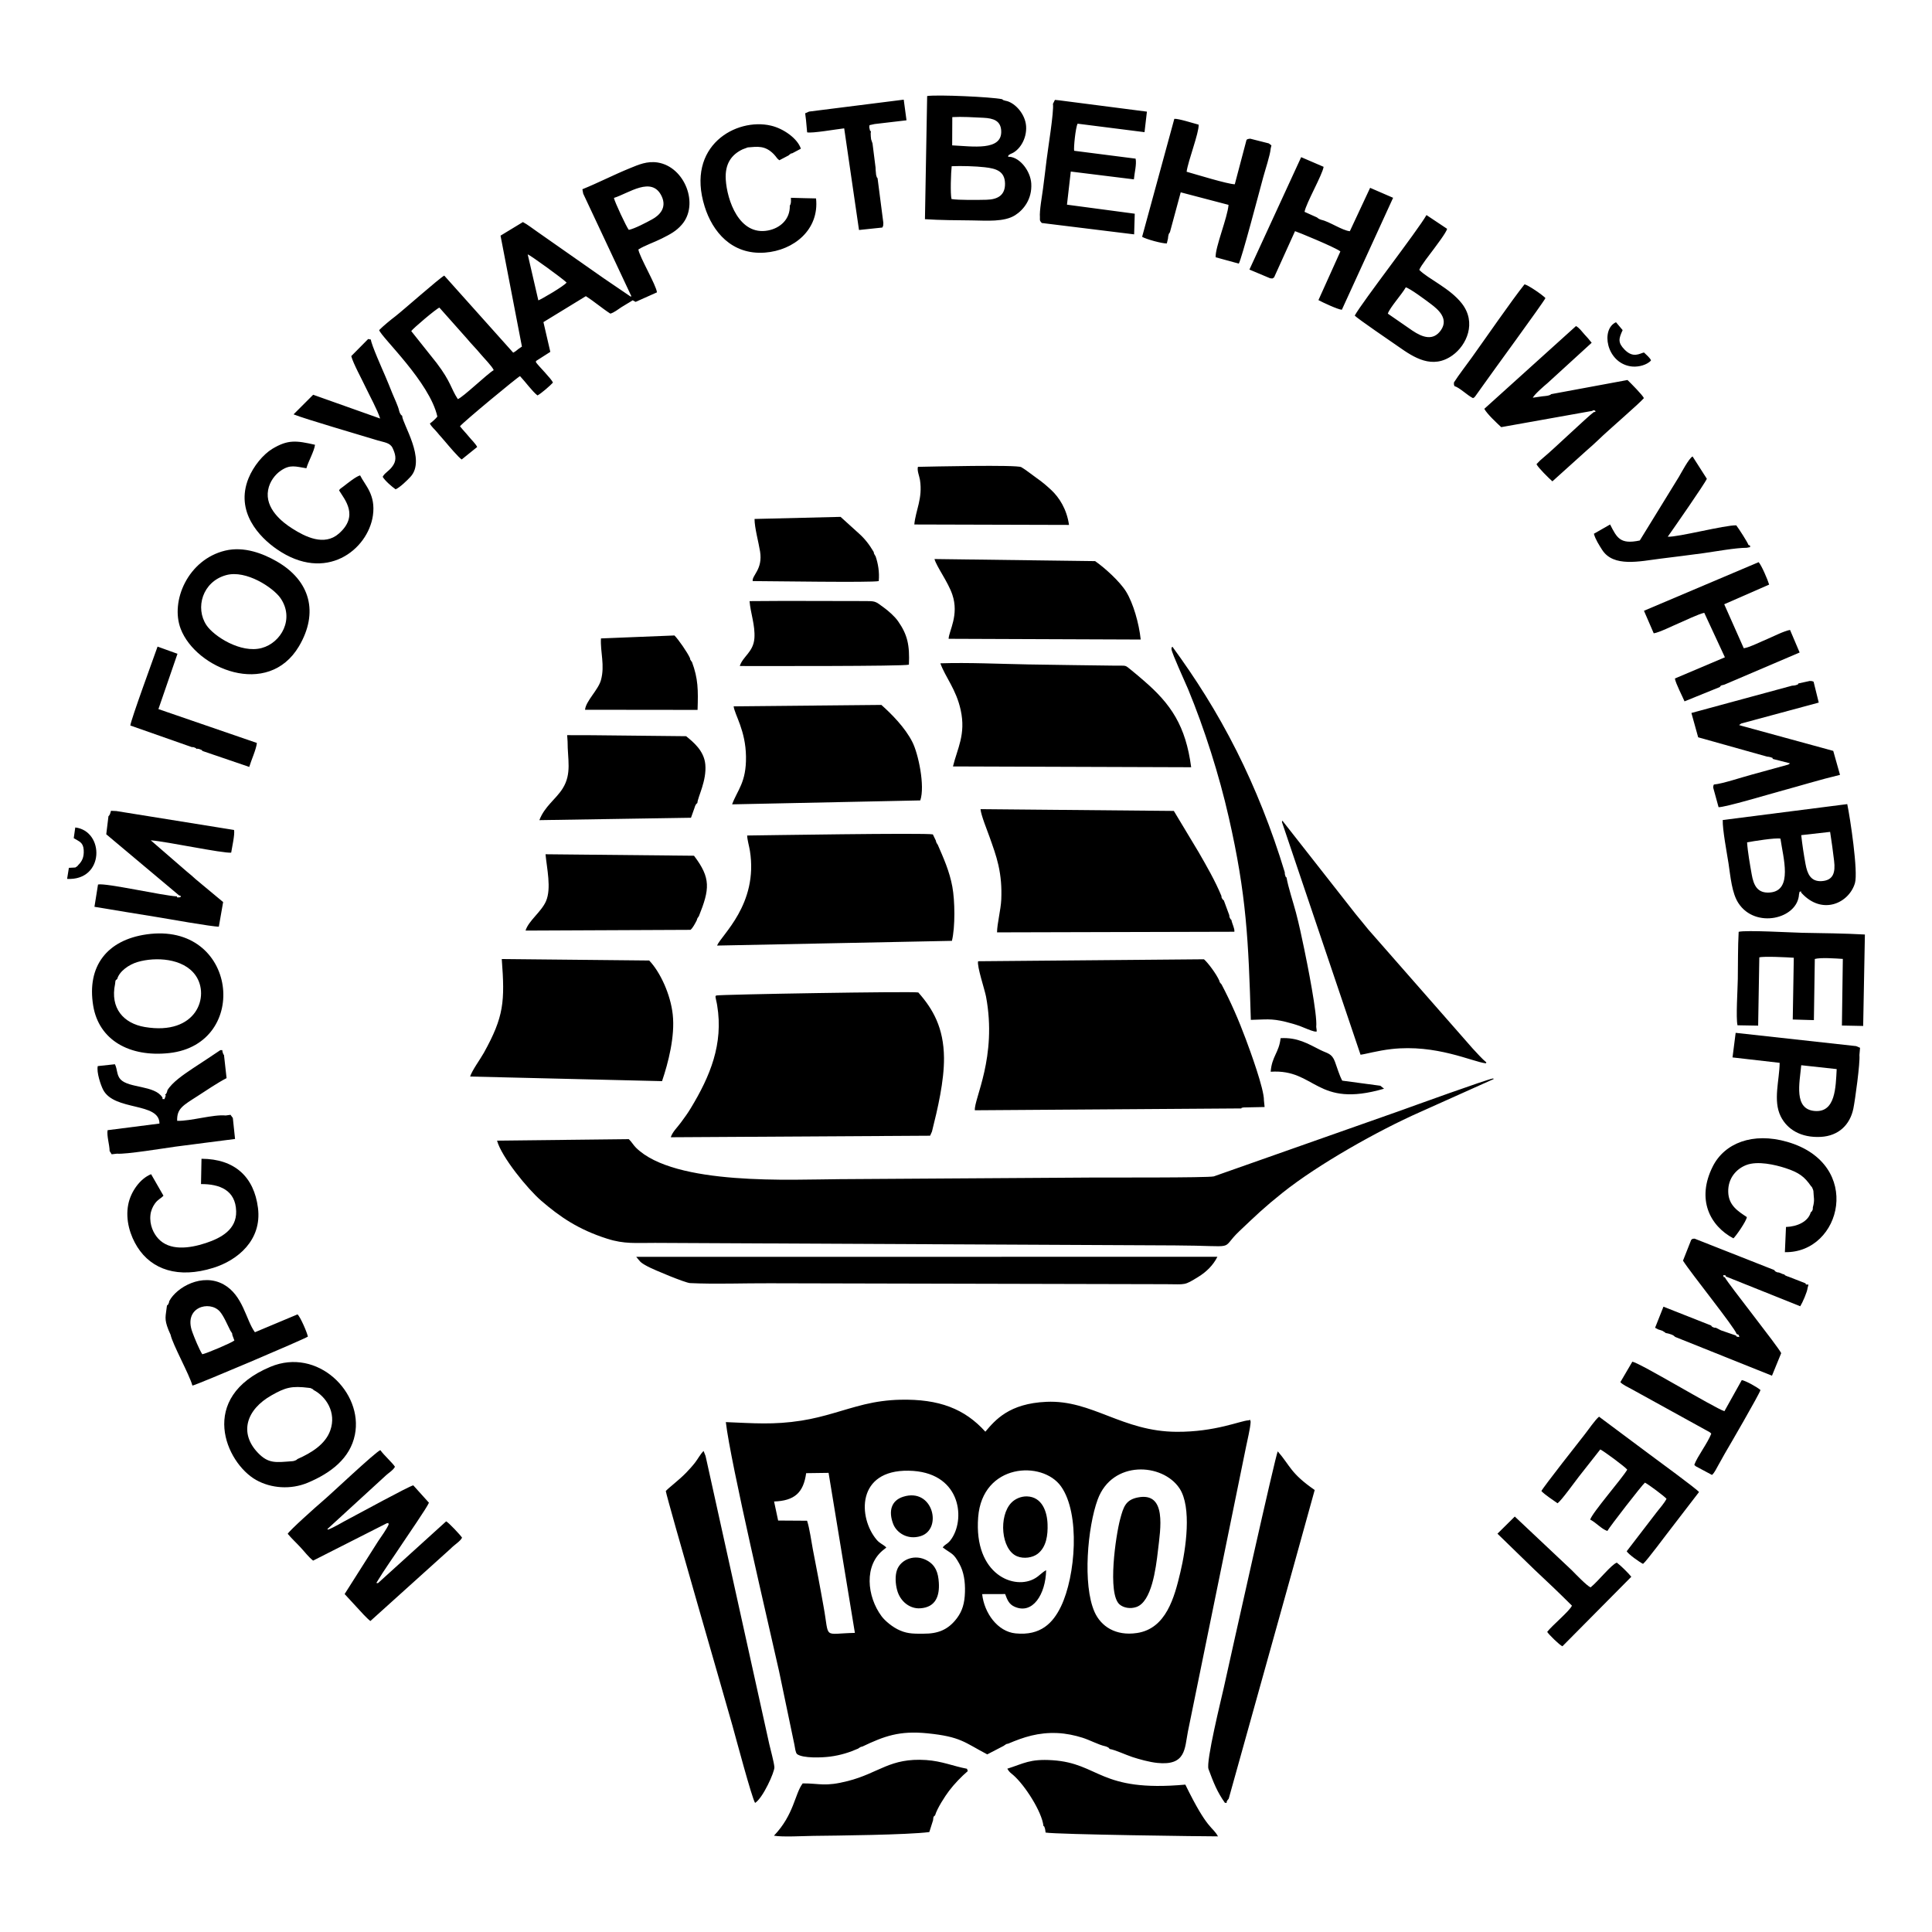 <?xml version="1.0" encoding="UTF-8"?> <svg xmlns="http://www.w3.org/2000/svg" xmlns:xlink="http://www.w3.org/1999/xlink" xmlns:xodm="http://www.corel.com/coreldraw/odm/2003" xml:space="preserve" width="1200px" height="1200px" version="1.1" style="shape-rendering:geometricPrecision; text-rendering:geometricPrecision; image-rendering:optimizeQuality; fill-rule:evenodd; clip-rule:evenodd" viewBox="0 0 1200 1200"> <defs> <style type="text/css"> .fil1 {fill:none} .fil0 {fill:black} </style> </defs> <g id="Слой_x0020_1">  <g id="_1767473472208"> <g id="_1974970499008"> <path class="fil0" d="M1025.487 223.778c-0.954,-1.87 -2.824,-3.283 -4.389,-4.847 -2.71,0.61 -6.642,3.74 -12.062,-1.794 -4.236,-4.389 -3.664,-6.679 -1.183,-12.1l-4.123 -4.886c-9.542,4.274 -6.107,24.848 8.933,27.367 3.74,0.649 8.588,-0.304 11.526,-2.481 0.992,-0.687 0.917,-0.84 1.298,-1.259zm-906.399 240.246c1.451,0.153 0.84,-0.115 1.871,0.344 0.878,0.344 0.878,0.534 1.299,0.878l0.229 -0.229c0.954,0.229 0.534,-0.077 1.641,0.381 3.091,1.26 0.266,-0.037 1.717,1.07l28.971 9.885c1.222,-4.198 4.353,-10.917 4.733,-14.886l-61.149 -21.033 11.833 -34.354 -12.369 -4.465c-2.404,6.871 -16.603,45.539 -16.908,49.011l38.131 13.398 0.001 0zm21.377 -106.802c12.482,-3.435 29.238,7.863 33.666,14.161 9.009,12.864 0.534,27.865 -11.566,31.109 -13.016,3.512 -29.697,-7.29 -34.316,-14.161 -7.176,-10.725 -2.519,-27.063 12.216,-31.109zm-0.573 -15.23c-23.093,5.536 -34.24,31.301 -27.674,48.554 9.466,24.81 54.201,43.323 73.478,10.878 12.29,-20.802 7.214,-40.766 -14.046,-52.865 -8.093,-4.619 -19.925,-9.389 -31.758,-6.565l0 -0.002zm83.785 -46.721c-2.557,0.649 -7.634,4.772 -10.153,6.717l-2.062 1.528c-0.763,0.724 -0.304,0.266 -0.838,1.106 3.472,5.688 12.519,15.764 -0.192,26.834 -9.121,7.978 -20.993,1.832 -28.818,-3.13 -6.26,-3.931 -17.176,-12.482 -15.077,-23.971 0.954,-5.382 4.465,-9.696 7.825,-11.985 5.916,-4.085 9.2,-2.558 15.955,-1.528 1.185,-4.236 4.887,-10.612 5.345,-14.58 -11.681,-2.673 -16.834,-3.283 -26.453,2.482 -5.84,3.55 -11.794,10.84 -14.847,18.321 -8.436,20.84 6.832,36.643 17.519,44.011 30.576,21.223 56.647,0.344 59.738,-20.842 1.87,-13.054 -4.925,-18.817 -7.94,-24.963l-0.002 0zm26.108 -37.025c-0.992,-0.953 -0.266,0.305 -1.373,-1.64 -0.344,-0.649 -0.305,-0.954 -0.497,-1.451 -0.611,-2.902 -2.939,-7.672 -4.16,-10.688 -1.604,-4.008 -2.939,-7.329 -4.581,-11.146 -1.679,-3.931 -8.587,-19.352 -8.817,-22.405l-1.68 -0.345 -10.497 10.612c1.146,4.504 6.833,14.848 8.933,19.39 2.557,5.381 7.328,14.046 9.008,19.391l-41.605 -14.773 -12.177 12.176c7.367,2.977 40.957,12.71 52.256,16.184 3.97,1.222 7.557,1.336 9.199,4.619 1.679,3.511 2.749,7.062 0.572,10.573 -2.367,3.855 -5.077,4.465 -6.68,7.405 1.374,2.406 5.726,6.183 8.054,7.787 2.824,-1.298 7.138,-5.535 9.161,-7.71 10.038,-10.689 -5.115,-33.209 -5.115,-37.981l-0.001 0.002zm5.649 -52.599c1.031,-1.603 15.459,-13.856 17.482,-14.581l17.063 19.199c2.787,3.398 5.687,6.184 8.512,9.619 1.947,2.368 7.138,7.559 8.168,10.002 -4.313,2.594 -18.933,16.756 -22.291,18.016 -4.466,-6.795 -4.084,-10.459 -13.169,-22.444l-15.765 -19.811zm136.689 -21.719l-0.343 0.344 -16.719 -11.374c-5.725,-3.97 -11.031,-7.712 -16.68,-11.682l-24.849 -17.406c-2.71,-1.833 -5.763,-4.312 -8.741,-5.878l-13.895 8.436 13.284 68.898 -2.175 1.489c-1.221,0.953 -1.68,1.487 -3.245,2.289l-42.826 -47.866c-3.17,1.719 -25.651,21.642 -30.347,25.269 -2.862,2.176 -7.519,5.956 -10.077,8.589 1.413,4.504 31.414,32.329 36.148,53.706 -0.917,1.259 -3.321,3.397 -4.657,4.313 1.03,2.1 2.938,3.511 4.542,5.496 1.603,2.023 3.435,3.855 5.038,5.84 1.947,2.328 8.398,9.924 10.192,10.994l9.619 -7.749c-1.07,-2.175 -3.626,-4.504 -5.155,-6.413 -1.87,-2.328 -3.777,-4.198 -5.534,-6.451 2.175,-2.748 35.88,-30.65 37.293,-31.147 3.359,3.55 7.558,9.429 10.84,11.986 2.175,-1.069 8.13,-6.261 9.619,-7.978 -0.992,-2.404 -8.245,-9.504 -10.536,-12.559l0 -0.838 8.895 -5.688 -4.276 -18.475 26.339 -16.108c5.153,3.243 10.115,7.557 15.229,10.84 2.328,-0.65 4.657,-2.557 6.872,-4.008 2.214,-1.451 4.847,-2.825 6.985,-4.276 0.611,0.344 0.992,0.573 1.832,0.993l13.244 -5.916c-0.266,-4.198 -10.916,-22.177 -11.526,-26.644 3.778,-2.404 10.115,-4.579 14.428,-6.756 5.649,-2.824 9.085,-4.695 12.52,-8.627 10.955,-12.52 1.947,-35.917 -14.924,-38.629 -6.604,-1.031 -11.909,1.336 -17.215,3.511 -10.231,4.161 -19.505,9.009 -29.583,13.093l0.497 2.709 29.887 63.668 0 0.005zm-40.193 -8.436c-1.603,2.253 -16.337,10.765 -17.559,11.07l-6.604 -28.589c2.1,0.839 21.567,14.962 24.162,17.519l0.001 0zm29.391 -52.56c9.199,-2.862 23.627,-13.857 29.658,-1.031 3.397,7.214 -1.451,11.908 -5.955,14.352 -3.55,1.948 -10.84,5.803 -14.466,6.527 -1.374,-1.602 -8.855,-17.519 -9.237,-19.848zm118.367 0.152l-8.435 -0.229c0,2.214 0.267,3.32 -0.688,4.886 0.23,8.512 -6.03,14.008 -13.55,15.422 -17.941,3.396 -25.461,-18.933 -26.224,-31.644 -0.611,-9.848 3.627,-15.535 10.497,-18.78l3.169 -1.183c6.107,-0.497 10.726,-1.299 16.108,4.16 1.794,1.832 1.909,2.749 3.511,3.817l5.764 -3.015c0.534,-0.497 0.382,-0.42 1.26,-0.992 1.068,-0.687 -1.26,0.344 1.03,-0.344l5.306 -2.825c-2.061,-6.336 -10.802,-12.519 -18.551,-14.313 -21.527,-5.115 -53.094,12.405 -41.186,50.309 4.847,15.459 16.681,30.039 37.369,28.55 18.017,-1.336 33.895,-14.276 31.795,-33.665l-7.176 -0.153 0.001 -0.001zm2.862 -53.782l-2.442 1.068 0.534 4.313 0.687 7.52c3.092,0.725 18.627,-2.022 23.018,-2.481l9.198 63.134 14.505 -1.528c0.726,-1.64 0.42,-0.496 0.612,-2.9l-3.588 -27.75c-0.23,-0.382 -0.268,0.19 -0.764,-1.526 -0.268,-1.031 -0.077,-0.344 -0.23,-1.527 -0.152,-1.298 -0.229,-2.367 -0.266,-3.664l-1.871 -14.848 -0.879 -2.595c-0.19,-1.183 -0.228,-2.481 -0.266,-3.702l0.151 -1.26c-0.571,-0.878 -0.228,0.954 -0.8,-1.413 -0.42,-1.793 -0.153,-1.106 -0.078,-2.404l3.13 -0.687 19.85 -2.328 -1.719 -12.825 -58.783 7.405 0.001 -0.002zm88.443 54.317c-0.802,-3.474 -0.344,-16.414 0.114,-20.384 5.993,-0.267 14.963,0 20.573,0.649 7.177,0.802 12.368,2.482 12.559,10.039 0.152,7.367 -4.542,10.001 -11.604,10.153 -4.886,0.114 -17.367,0.306 -21.642,-0.457zm0.419 -33.324l0.077 -17.558c5.802,-0.345 13.436,0.114 19.352,0.419 6.184,0.306 10.764,1.794 11.032,8.168 0.572,12.559 -17.787,9.582 -30.459,8.97l-0.002 0.001zm35.88 7.1c-1.412,0 -1.183,0.344 -0.916,-0.954l1.336 -0.84c5.306,-1.87 10.191,-9.161 9.619,-17.291 -0.535,-7.329 -6.489,-14.009 -11.909,-15.536 -0.802,-0.19 -0.764,-0.077 -1.68,-0.42 -0.152,-0.038 -0.878,-0.229 -0.992,-0.458 -0.077,-0.266 -0.305,-0.229 -0.496,-0.304 -6.375,-1.375 -39.888,-2.902 -46.378,-1.947l-1.373 76.493c9.427,0.649 19.733,0.649 29.047,0.764 9.2,0.115 20.192,1.107 26.987,-3.243 5.113,-3.245 10.612,-9.887 10,-19.735 -0.496,-7.596 -6.757,-15.804 -13.245,-16.528l0 -0.001zm26.719 -32.902c0.687,4.847 -3.168,28.17 -3.97,34.964 -0.724,5.954 -1.412,11.756 -2.214,17.787 -0.573,4.275 -2.29,13.971 -1.908,17.673 0,2.138 -0.267,1.985 1.145,3.589l57.371 7.061 0.382 -12.825 -42.102 -5.611 2.366 -20.574 39.201 4.848c0.344,-4.009 1.793,-9.352 1.069,-12.864l-38.171 -4.885c-0.381,-1.833 0.84,-14.276 2.138,-16.834l41.569 5.268 1.487 -12.749 -54.47 -7.024 -2.672 -0.266 -1.221 2.442zm71.456 83.632c0.115,-1.032 0.077,-1.413 0.382,-2.443 0.267,-0.84 0.611,-1.069 0.801,-1.374l6.718 -24.849 29.696 7.787c-0.572,7.862 -8.474,26.719 -7.976,32.559l14.352 3.932c1.755,-2.826 12.672,-44.431 15.115,-53.44 1.221,-4.543 4.389,-14.009 4.694,-18.017l0.458 -1.985 -1.603 -1.221 -11.604 -2.939c-1.603,0.267 -1.298,0.077 -2.252,0.725l-7.291 27.598c-4.465,-0.078 -24.2,-6.184 -29.925,-7.787 0.916,-6.795 7.748,-24.161 7.481,-29.238 -3.244,-0.84 -12.596,-3.856 -15.115,-3.627l-20.002 73.288c2.405,1.451 12.291,4.199 15.345,4.123l0.725 -3.091 0.001 -0.001zm63.363 24.695c2.099,0.191 1.031,0.344 2.519,-0.496l13.017 -28.743c0.954,0.19 25.459,10.23 28.17,12.596l-13.627 30.231c2.367,1.299 12.023,5.841 14.542,5.993l31.835 -69.547 -14.276 -6.183 -12.596 26.948c-4.732,-0.457 -12.749,-6.031 -17.673,-7.061 -0.573,-0.23 -0.764,-0.23 -1.451,-0.573 -0.686,-0.382 -0.916,-0.649 -1.259,-0.916l-7.748 -3.474c0.839,-5.153 11.184,-23.17 11.833,-27.979l-13.932 -5.993 -32.139 69.815 12.787 5.381 -0.002 0.001zm73.173 21.986c1.26,-3.817 8.97,-12.289 11.146,-16.337 2.711,0.687 12.978,8.361 15.689,10.421 4.123,3.13 11.184,8.855 6.183,16.146 -4.733,6.832 -11.336,4.657 -17.827,0.266l-15.191 -10.497 0 0.001zm-20.536 1.185c1.451,1.832 23.475,16.717 27.407,19.504 9.162,6.413 20.766,14.199 33.323,5.191 8.742,-6.259 15.115,-20.268 5.764,-32.216 -7.444,-9.543 -21.108,-15.344 -26.414,-20.841 0.878,-2.519 6.832,-10.039 8.702,-12.558 1.87,-2.595 7.978,-10.458 8.589,-12.94l-12.825 -8.55c-5.574,9.772 -39.737,53.744 -44.546,62.41zm61.607 41.567c-0.037,1.413 -0.115,1.106 0.306,2.252 3.396,1.032 7.94,5.726 11.526,7.481 1.299,-0.8 0.573,-0.114 1.604,-1.412l4.275 -5.993c5.001,-7.176 37.445,-51.416 39.124,-54.737 -1.526,-1.755 -10.84,-8.245 -13.016,-8.512 -7.902,9.885 -24.506,33.971 -32.865,45.614 -3.702,5.191 -7.519,9.963 -10.955,15.306l0.001 0.001zm85.809 17.673c1.068,-0.572 1.106,-0.687 2.175,0.152 -0.724,1.336 -0.077,-0.076 -1.298,0.725 -3.664,2.634 -24.963,23.055 -30.881,27.902 -1.87,1.566 -2.786,2.368 -4.542,4.313 1.221,2.368 7.558,8.588 9.886,10.65l21.261 -19.162c2.405,-2.1 5.191,-4.542 7.291,-6.604 6.298,-6.145 24.696,-21.872 28.284,-25.917 -0.725,-1.833 -8.168,-9.314 -10.191,-11.261l-47.408 8.78c-0.498,0.267 0.229,0.19 -1.413,0.764 -0.191,0.038 -0.725,0.19 -0.955,0.229 -0.992,0.19 -2.06,0.23 -3.015,0.345l-6.031 0.878c1.069,-2.138 7.1,-7.368 9.084,-9.009l27.483 -25.116 -2.215 -2.71c-0.915,-0.954 -1.373,-1.565 -2.289,-2.519 -1.718,-1.908 -3.054,-3.932 -5.23,-5.153l-56.949 51.415c1.755,3.245 7.557,8.627 10.497,11.375l56.454 -10.077 0.002 0z"></path> <path class="fil0" d="M706.764 930.086c-7.596,1.489 -8.97,5.84 -10.993,13.398 -2.71,10 -8.13,46.568 -0.345,53.094 2.443,2.062 6.566,2.863 10.383,1.566 9.467,-3.244 12.101,-23.552 13.437,-35.231 1.488,-13.092 5.687,-36.377 -12.482,-32.827zm-127.223 200.511c0.268,-1.948 -0.038,-2.061 1.259,-3.054 1.298,-4.428 6.222,-11.985 8.665,-15.192 3.169,-4.237 7.863,-9.084 11.642,-12.291l-0.496 -1.451c-8.704,-1.64 -15.422,-4.732 -25.384,-5.42 -22.559,-1.488 -29.048,8.053 -48.667,13.054 -14.391,3.664 -17.139,1.413 -27.979,1.451 -4.962,6.45 -5.306,19.353 -17.864,32.484 5.191,0.953 18.474,0.19 24.506,0.114 13.74,-0.152 58.744,-0.611 71.989,-2.367l2.328 -7.328 0.001 0zm68.555 3.511c0.496,0.687 0.19,-0.763 0.991,1.794 0.152,0.496 0.267,1.87 0.345,2.328 6.756,1.221 100.158,2.404 107.068,2.366 -3.589,-6.527 -6.222,-3.359 -20.269,-32.139 -53.477,4.847 -53.133,-13.245 -82.563,-15.155 -14.085,-0.916 -17.825,2.062 -28.016,5.268 1.259,2.176 2.099,2.596 3.664,3.932 7.137,6.145 17.863,22.825 18.78,31.605l0 0.001zm58.094 -119.817c-13.284,1.985 -22.367,-4.16 -26.337,-13.055 -7.559,-16.946 -4.313,-52.942 1.946,-69.889 9.047,-24.544 40.308,-22.712 50.805,-6.91 7.749,11.68 4.008,37.637 0.534,52.141 -3.664,15.459 -8.779,35.004 -26.948,37.713zm-96.152 -24.161l14.276 -0.039c1.375,3.779 2.443,6.298 5.764,7.826 11.374,5.191 19.391,-7.786 19.697,-22.636 -2.558,1.336 -3.97,3.245 -6.642,4.887 -12.711,7.863 -38.362,-1.87 -35.576,-37.789 2.595,-33.475 39.85,-35.46 51.454,-19.162 12.062,16.948 9.085,55.691 -0.038,74.624 -4.885,10.078 -12.482,18.283 -28.246,16.681 -11.032,-1.107 -19.391,-12.521 -20.689,-24.391l0 -0.001zm-36.376 24.58c-5.191,0 -9.427,0.23 -14.504,-1.946 -4.772,-1.985 -9.582,-6.145 -11.604,-8.895 -9.046,-12.175 -11.259,-31.948 1.641,-41.605l0.687 -0.534c0.115,-0.077 0.267,-0.23 0.343,-0.305 0.039,-0.038 0.192,-0.191 0.268,-0.306 -2.481,-2.252 -4.008,-2.366 -6.07,-4.847 -11.45,-13.664 -12.52,-43.324 19.925,-42.79 31.835,0.497 35.461,28.782 26.91,41.911 -2.557,3.932 -3.702,3.169 -5.725,5.726 5.84,4.39 6.527,3.284 10.306,10.116 2.824,5.076 3.702,11.107 3.511,17.634 -0.19,6.947 -1.641,11.718 -4.962,16.184 -5.611,7.481 -12.1,9.696 -20.727,9.656l0.001 0.001zm-92.868 -82.105c12.635,-0.457 18.245,-5.381 19.924,-17.596l13.932 -0.191 16.338 99.397c-20.269,0.419 -15.651,4.389 -19.468,-16.451 -1.146,-6.032 -2.099,-12.062 -3.282,-17.942 -1.107,-5.573 -2.253,-11.833 -3.398,-17.673 -0.992,-5.191 -1.947,-12.672 -3.55,-17.597l-17.978 -0.115 -2.52 -11.833 0.002 0.001zm52.37 153.409c0.153,-0.115 0.344,-0.497 0.419,-0.344 0.115,0.153 0.344,-0.267 0.458,-0.305 1.26,-0.573 0.076,-0.153 1.641,-0.573 13.665,-6.489 22.903,-9.923 40.307,-8.207 20.842,2.1 23.018,5.649 37.217,13.093l10.498 -5.459c0.151,-0.115 0.304,-0.496 0.419,-0.344 0.077,0.114 0.305,-0.267 0.42,-0.305 1.221,-0.573 0.114,-0.23 1.718,-0.573 9.581,-4.084 18.665,-7.061 30.421,-6.564 5.535,0.23 10.955,1.413 15.688,2.9 4.658,1.489 9.924,4.353 13.857,5.23 0.534,0.19 0.764,0.115 1.488,0.497 1.794,0.992 0.763,0.496 1.489,1.258 3.396,0.535 10,3.626 14.123,5.002 4.466,1.45 10.497,3.13 15.497,3.664 17.825,1.832 16.947,-8.895 19.01,-19.467l36.032 -176.502c0.839,-4.389 2.749,-11.756 2.939,-15.993 -0.649,-1.374 0.725,-1.222 -1.336,-0.839 -5.191,0.305 -20.574,7.251 -44.582,7.138 -33.933,-0.153 -52.562,-19.925 -80.961,-18.627 -23.13,1.03 -31.681,11.221 -37.903,18.55 -12.862,-14.237 -28.743,-20.383 -52.828,-19.849 -7.557,0.153 -15.191,1.221 -22.176,2.901 -13.627,3.321 -24.544,7.749 -39.239,10.078 -17.253,2.709 -29.85,1.603 -46.95,0.917 2.939,25.421 26.682,126.115 33.056,154.704l9.504 45.5c0.458,2.251 0.649,5.038 1.718,6.03 3.55,2.634 15.422,2.214 20.535,1.526 6.642,-0.878 12.062,-2.634 17.521,-5.038l0 0.001zm217.458 12.787c3.168,8.588 5.459,14.276 10.153,20.918 2.825,0.153 -0.573,0.724 2.404,-2.519 17.827,-64.166 35.918,-128.33 53.401,-191.732 -15.115,-10.459 -15.04,-14.886 -22.94,-24.009 -1.26,1.718 -28.552,124.361 -33.514,146.766 -1.604,7.177 -11.185,45.919 -9.504,50.576zm-337.084 -172.685c0.839,5.344 37.826,132.795 41.376,145.621 1.985,7.099 12.101,45.117 14.086,48.095 4.923,-3.13 12.175,-19.314 11.985,-22.216 -0.23,-3.129 -2.405,-10.84 -3.168,-14.276l-38.782 -175.431c-0.305,-1.26 -0.534,-2.483 -0.802,-3.589l-1.221 -3.092c-1.947,1.871 -3.511,4.887 -5.153,7.025 -1.985,2.557 -3.512,4.198 -5.649,6.449 -4.619,4.772 -11.07,9.505 -12.672,11.414zm169.592 56.952c-0.383,-6.375 -2.062,-10.803 -7.1,-13.703 -7.711,-4.428 -16.451,-0.84 -18.856,5.687 -1.336,3.664 -0.993,8.78 0.038,12.557 1.947,7.291 8.092,11.757 14.352,11.338 9.772,-0.612 12.062,-7.902 11.567,-15.879l-0.001 0zm-22.179 -53.401c-7.519,2.404 -9.161,9.084 -6.183,16.871 2.099,5.496 8.97,10.116 17.101,7.559 13.74,-4.313 7.634,-30.347 -10.918,-24.429l0 -0.001zm76.877 -0.23c-3.704,-0.076 -7.291,1.526 -9.582,3.855 -8.092,8.208 -6.526,29.278 3.512,33.361 4.237,1.719 9.581,0.84 12.672,-1.488 5.611,-4.237 6.451,-11.948 6.223,-18.436 -0.229,-7.634 -3.284,-17.024 -12.825,-17.292z"></path> <path class="fil0" d="M859.675 676.214l-2.328 -1.833 -23.665 -3.168c-1.871,-3.551 -2.977,-7.559 -4.504,-11.719 -1.947,-5.306 -4.657,-5.114 -9.01,-7.291 -7.672,-3.855 -14.198,-7.978 -24.772,-7.366 -0.916,8.894 -5.459,11.336 -6.146,20.84 28.133,-1.87 27.903,22.942 70.425,10.536l0 0.001zm-429.877 -265.057c-0.42,-0.457 -0.42,-0.42 -0.916,-1.298 -0.572,-1.069 0.343,1.412 -0.344,-1.145 -1.68,-3.664 -7.176,-11.567 -9.619,-14.01l-45.652 1.834c-0.457,8.549 2.52,16.68 0,25.879 -1.717,6.184 -9.389,12.977 -9.886,18.436l69.891 0.077c0.419,-12.406 0.381,-19.353 -3.474,-29.773zm114.016 -65.729c-0.306,-0.458 -0.382,-0.419 -0.84,-1.412 -0.077,-0.115 -0.153,-0.268 -0.19,-0.573 -0.038,-0.305 -0.077,-0.419 -0.115,-0.611 -2.862,-4.847 -5.688,-8.36 -9.238,-11.527l-11.336 -10.268 -53.438 1.298c0,5.459 2.519,14.466 3.435,20.192 1.793,11.147 -5.154,14.887 -4.58,18.398 10.229,0 74.165,1.032 78.287,0 0.535,-5.573 -0.42,-10.993 -1.985,-15.497l0 0zm24.085 -19.658l96.075 0.267c-1.336,-9.696 -6.07,-17.101 -11.146,-21.795 -3.13,-2.862 -5.306,-4.772 -8.97,-7.329 -2.824,-1.985 -6.832,-5.228 -9.542,-6.757 -2.864,-1.602 -56.455,-0.343 -64.166,-0.19 -0.649,2.29 0.84,5.574 1.26,8.131 1.794,11.527 -2.71,18.856 -3.511,27.674l0 -0.001zm-108.405 87.907c11.413,0 101.648,0.229 105.046,-0.84 0.534,-12.215 -0.917,-18.627 -6.681,-26.91 -1.985,-2.902 -5.877,-6.376 -8.931,-8.589 -5.688,-4.16 -4.809,-4.007 -13.551,-4.007 -23.284,0 -46.53,-0.191 -69.814,0.037 0.61,7.559 3.55,14.963 3.015,22.978 -0.611,8.704 -7.213,11.338 -9.084,17.331zm-106.953 46.911c-0.039,10.917 2.748,19.963 -3.092,29.201 -4.161,6.604 -11.184,11.031 -14.429,19.619l94.167 -1.488 2.138 -5.993c0.228,-0.649 0.343,-1.298 0.724,-1.947 0.572,-0.955 0.42,-0.535 1.107,-1.221 0.229,-3.818 5.878,-13.818 4.924,-24.01 -0.801,-8.512 -7.482,-13.856 -11.909,-17.482l-58.286 -0.61 -15.612 -0.039 0.268 3.97zm80.233 111.039c0.421,-1.451 0.078,-0.496 0.612,-1.603 0.077,-0.115 0.267,-0.153 0.305,-0.421 0.076,-0.266 0.229,-0.266 0.344,-0.419 6.794,-16.91 7.634,-23.742 -2.977,-37.675l-92.22 -0.915c0.801,8.74 3.741,21.146 0.305,29.123 -2.862,6.642 -10.88,12.176 -12.71,18.284l102.449 -0.458c1.488,-1.221 2.749,-3.779 3.892,-5.916zm363.461 -61.073l48.82 144.552c3.054,-0.344 10.497,-2.52 19.162,-3.512 27.865,-3.168 50.424,7.94 58.669,8.855l0.344 -0.534c-2.672,-2.214 -6.07,-6.03 -8.551,-8.702l-64.851 -73.936c-2.749,-3.321 -4.924,-6.108 -7.863,-9.619l-45.461 -57.944 -0.268 0.84 -0.001 0zm-207.037 -113.786l119.321 0.457c-1.068,-10.077 -4.619,-22.521 -9.084,-29.772 -3.856,-6.26 -13.245,-14.772 -19.238,-18.933l-99.778 -1.298c1.413,4.962 8.361,14.085 11.07,22.024 4.352,12.749 -2.1,22.636 -2.29,27.521l-0.001 0.001zm138.444 6.488c0.344,2.787 8.36,20.154 10.268,24.696 10.153,24.543 19.353,53.439 25.307,79.739 11.032,48.324 12.215,76.531 13.704,125.772 9.046,-0.191 12.52,-0.992 21.489,1.183 3.398,0.839 6.299,1.68 9.314,2.787 2.787,1.03 5.993,2.594 8.588,3.206 2.94,0.305 0.802,0.229 1.527,-0.535l-0.306 -2.29c0.84,-7.481 -5.687,-39.926 -7.481,-48.515 -1.565,-7.558 -3.206,-15.269 -5.153,-22.635 -1.641,-6.184 -4.772,-15.612 -5.803,-21.567 -0.839,-1.222 0.078,1.106 -0.839,-1.373 -0.344,-1.032 -0.153,-0.612 -0.267,-1.948 -8.054,-26.643 -18.322,-52.293 -29.849,-75.234 -12.444,-24.735 -25.65,-45.271 -39.926,-64.851 -0.497,0.649 -0.612,0.229 -0.573,1.565zm-332.465 377.393c2.481,2.786 1.908,3.206 6.985,5.916 4.122,2.215 23.474,10.23 26.413,10.383 15.803,0.763 33.438,0.038 49.47,0.115l196.73 0.457c16.49,0.038 32.979,0.077 49.47,0.115 12.443,0.037 11.069,0.992 20.153,-4.619 4.886,-3.016 9.123,-7.139 11.757,-12.406l-360.979 0.039 0.001 0zm60.5 -341.932c0.688,5.344 7.444,14.886 7.674,31.222 0.229,16.11 -5.345,20.727 -8.627,29.659l116.878 -2.443c3.054,-8.97 -1.221,-29.009 -4.886,-36.224 -4.543,-9.046 -13.017,-17.519 -19.276,-23.093l-91.763 0.879zm-44.468 232.802c3.855,-11.375 8.13,-27.865 6.642,-41.376 -1.375,-12.635 -7.827,-26.452 -14.62,-33.553l-91.572 -0.916c1.985,26.451 1.374,35.69 -11.107,58.211 -2.328,4.16 -7.33,10.916 -8.551,14.772l119.208 2.862zm227.381 -258.834c-17.635,-0.306 -37.101,-1.26 -54.508,-0.687 3.092,8.664 9.81,16.07 12.635,29.086 3.283,15.115 -2.099,23.779 -4.81,34.963l147.95 0.497c-3.397,-25.765 -12.558,-39.239 -29.391,-53.744 -2.786,-2.405 -4.809,-4.16 -7.558,-6.375 -4.542,-3.626 -2.786,-2.862 -10.038,-2.976 -18.094,-0.23 -36.3,-0.458 -54.279,-0.764l-0.001 0zm-56.149 111.954c-0.304,-0.42 -0.419,-0.534 -0.878,-1.413 -0.038,-0.114 -0.115,-0.229 -0.153,-0.534 -0.076,-0.305 -0.115,-0.419 -0.152,-0.611l-1.833 -3.818c-4.428,-1.068 -107.793,0.612 -115.351,0.687 0.114,2.939 1.221,6.413 1.718,9.544 5.268,33.17 -17.75,52.293 -20.422,58.82l145.888 -2.939c2.1,-8.627 1.871,-24.926 0.268,-33.59 -1.794,-9.772 -5.535,-17.941 -9.085,-26.147l0 0.001zm182.417 46.758c-0.457,-0.496 -0.496,-0.266 -0.916,-1.183 -0.496,-0.992 -0.229,-0.419 -0.42,-1.794l-3.396 -9.199c-0.611,-0.534 -0.497,-0.19 -1.031,-1.069 -0.573,-0.991 -0.23,-0.344 -0.458,-1.68 -3.892,-9.427 -9.198,-18.55 -14.123,-27.139l-15.421 -25.65 -120.085 -1.107c0.381,3.97 4.16,13.13 5.611,17.253 2.06,5.84 4.085,11.259 5.496,17.482 1.604,7.213 2.1,13.664 1.794,21.375 -0.305,6.527 -2.558,14.848 -2.634,20.422l147.415 -0.383c0.267,-2.1 -1.451,-4.962 -1.833,-7.329l0.001 0.001zm-319.907 46.913c-0.458,0.534 -0.916,-0.498 -0.115,3.128 0.268,1.107 0.421,1.833 0.612,3.017 3.97,24.009 -4.391,44.048 -16.376,63.821 -2.023,3.397 -3.932,5.878 -6.145,8.933 -2.138,2.976 -5.191,5.725 -6.298,9.161l161.08 -0.955 1.145 -2.557c3.588,-14.275 7.597,-31.376 7.482,-45.843 -0.191,-18.628 -6.795,-30.231 -15.956,-40.576 -4.275,-0.8 -122.871,1.222 -125.429,1.872l0 -0.001zm325.977 70.157c0.725,-0.383 -0.839,-0.23 1.565,-0.612l12.978 -0.266 -0.42 -4.123c0.153,-7.062 -8.588,-30.88 -11.26,-38.018 -4.465,-11.985 -9.276,-23.018 -15.077,-34.048 -0.497,-0.534 -0.42,-0.381 -0.991,-1.221 -0.688,-1.069 0.381,1.259 -0.383,-1.031 -1.794,-4.161 -7.138,-11.299 -9.543,-13.322l-140.277 1.221c-0.839,3.017 4.123,17.674 4.924,21.987 7.024,37.483 -7.596,63.668 -6.947,70.577l165.432 -1.145 -0.001 0.001zm156.881 -18.284l-0.381 -0.344c-3.245,0.305 -50.805,17.558 -58.058,20.154l-115.466 40.69c-3.893,0.915 -67.485,0.649 -77.333,0.724 -51.607,0.344 -103.48,0.687 -155.086,0.992 -29.239,0.153 -102.45,4.238 -126.46,-19.544 -1.755,-1.755 -2.557,-3.473 -4.465,-5.306l-81.838 0.917c2.749,10.153 19.048,30.079 27.445,37.331 11.526,9.923 22.94,17.863 40.957,23.59 10.687,3.435 18.016,2.557 29.735,2.594l322.808 1.566c40.843,0.19 27.215,3.396 40.117,-8.856 10.497,-9.923 15.003,-14.39 26.835,-23.856 22.138,-17.674 59.507,-38.667 85.158,-50.003l46.033 -20.652 -0.001 0.003z"></path> <path class="fil0" d="M48.55 537.349c-0.612,0.687 -0.153,0.458 -1.07,1.032 -1.564,0.991 -0.229,0.229 -1.602,0.495l-3.092 0.153 -1.106 6.872c23.322,1.221 23.322,-29.735 5.076,-31.95l-0.955 6.643c3.398,2.137 5.842,2.519 6.185,7.29 0.304,4.658 -1.146,7.215 -3.436,9.466l0 -0.001zm191.616 408.808c1.832,-0.306 0.724,-0.382 1.259,0.649 -0.802,2.251 -4.962,8.168 -6.642,10.612l-20.726 32.673 7.672 8.321c2.062,2.29 6.146,6.794 8.321,8.435l49.737 -44.85c2.748,-2.824 5.878,-4.427 7.214,-6.908 -0.84,-1.451 -8.398,-9.504 -9.887,-10.153l-42.369 38.399 -0.991 -0.152c4.923,-8.208 10.916,-16.49 16.183,-24.507 2.748,-4.198 15.344,-22.367 16.49,-25.307l-9.733 -10.802c-3.092,0.725 -33.934,17.673 -39.698,20.65 -3.97,2.023 -9.581,5.574 -13.322,6.872l-0.304 -0.383 36.605 -33.552c1.985,-1.755 4.085,-2.862 5.344,-5.114 -1.298,-2.215 -6.985,-7.328 -9.085,-10.345 -3.321,1.375 -30.879,27.521 -35.994,31.796 -3.664,3.091 -20.689,18.322 -21.528,20.192 2.671,3.168 5,5.228 7.94,8.398 2.519,2.672 4.809,5.84 7.825,8.244l45.69 -23.169 -0.001 0.001zm-172.798 -439.192l-1.373 11.223 45.116 37.865c0.802,0.419 0.879,0.115 1.299,0.687 -0.687,0.534 0.077,0.534 -1.221,0.649 -1.948,0.19 -1.031,-0.42 -1.26,-0.611 -9.199,-0.497 -43.896,-8.436 -49.049,-7.405l-2.214 13.855c13.054,2.252 25.727,4.198 38.59,6.337 5.993,0.992 35.003,6.145 38.667,5.993l2.672 -15.269 -16.833 -14.008c-2.024,-1.87 -3.664,-3.245 -5.841,-5.04l-22.291 -19.314c10.458,0.839 44.354,8.13 49.965,7.674 0.535,-3.513 2.328,-11.148 1.794,-14.086l-73.096 -11.757 -3.359 -0.152c-0.153,0.458 -0.42,1.566 -0.573,1.909 -0.496,1.144 -0.381,0.724 -0.992,1.449l-0.001 0.001zm4.122 104.13c0.267,-1.908 -0.077,-2.1 1.298,-2.977 1.336,-4.886 7.367,-9.046 12.71,-10.612 11.108,-3.244 28.362,-2.404 35.918,8.245 9.123,12.788 0.84,37.637 -31.527,32.139 -13.131,-2.251 -21.605,-11.641 -18.399,-26.795zm19.467 -30.728c-24.391,3.511 -37.141,19.657 -33.056,44.355 3.511,21.146 22.329,32.063 47.254,29.353 50.653,-5.611 42.446,-81.838 -14.198,-73.708zm13.016 96.84c-0.381,1.373 0.077,0.458 -0.496,1.603 -0.457,0.992 -0.42,0.572 -0.954,1.146l0.457 0.496 -0.839 2.252c-2.672,-0.229 -0.534,0.23 -1.336,-1.146 -4.771,-7.519 -20.803,-5.61 -25.956,-11.146 -2.482,-2.709 -1.833,-6.145 -3.474,-9.389l-10.649 1.146c-0.878,3.777 1.87,11.908 3.358,14.732 6.985,13.36 34.965,7.519 34.965,20.956l-32.217 4.122c-0.611,3.551 1.221,9.048 1.259,12.94l1.26 2.023 3.358 -0.382c5.039,0.572 29.888,-3.473 36.224,-4.351 12.444,-1.68 24.658,-3.13 37.064,-4.772l-1.374 -13.055 -1.183 -1.565c-0.039,-0.228 -0.19,-0.267 -0.267,-0.381l-2.978 0.419c-7.596,-0.802 -21.642,3.551 -30.154,3.321 -0.267,-7.672 3.664,-9.581 12.788,-15.459 5.419,-3.511 12.404,-8.245 17.901,-11.07l-1.603 -14.39c-0.42,-0.611 -0.077,0.42 -0.724,-1.298 -0.23,-0.534 -0.23,-1.145 -0.345,-1.717l-1.221 0.037c-5.496,3.778 -11.452,7.558 -17.177,11.375 -5.802,3.893 -12.749,8.626 -15.689,13.551l0.002 0.002zm20.88 58.248c11.375,-0.077 21.491,3.627 21.834,16.872 0.305,11.337 -9.313,16.604 -18.781,19.734 -10.725,3.551 -22.595,4.81 -29.543,-2.672 -2.977,-3.206 -5.574,-8.474 -4.925,-14.695 0.268,-2.71 1.414,-5.229 2.749,-7.1 1.986,-2.749 3.473,-2.939 5.344,-4.924l-7.672 -13.359c-6.834,2.709 -12.596,10.84 -14.162,18.627 -2.023,9.887 1.336,19.85 5.649,26.643 8.856,13.972 25.308,19.735 47.141,12.902 15.001,-4.656 30.307,-17.138 27.75,-37.216 -2.443,-19.276 -14.429,-30.459 -35.079,-30.536l-0.305 15.726 0 -0.002zm18.36 91.266c0.419,0.534 0.344,0.305 0.878,1.413 0.496,1.03 -0.268,-1.528 0.268,1.221l1.221 3.243c-1.757,1.489 -17.292,8.055 -19.925,8.551 -2.023,-3.168 -4.847,-10.115 -6.183,-13.779 -5.726,-15.537 10.725,-19.85 17.024,-12.825 2.405,2.709 4.695,8.168 6.718,12.176l-0.001 0zm-38.057 -18.628c-0.457,1.641 0.153,0.305 -0.495,1.641 -0.458,0.992 -0.42,0.611 -0.955,1.146 -0.764,6.832 -1.871,8.053 0.916,15.115l1.336 3.054c1.146,5.763 11.794,24.925 13.551,31.567 2.635,-0.382 69.471,-28.818 71.723,-30.422 -0.573,-2.824 -4.619,-12.1 -6.413,-13.818l-26.49 11.108c-5.611,-7.634 -7.33,-22.979 -19.505,-29.735 -13.207,-7.253 -29.086,1.717 -33.666,10.344l-0.002 0zm79.548 98.176c-0.534,0.381 -0.114,0.381 -1.373,0.878 -1.259,0.496 -0.649,0.19 -1.68,0.42 -10.23,0.763 -14.81,1.717 -21.414,-5.153 -11.718,-12.216 -7.481,-26.797 8.512,-35.805 8.474,-4.772 12.291,-5.955 23.17,-4.58 1.031,0.267 0.382,-0.191 1.641,0.457 1.985,0.992 0.267,0.115 1.221,0.879 7.559,3.893 14.391,13.818 10.345,25.154 -3.054,8.512 -11.527,13.818 -20.422,17.75zm-16.718 -57.333c-45.499,19.009 -27.789,59.661 -8.895,70.31 9.314,5.229 21.49,6.108 32.025,1.718 14.39,-6.031 26.377,-15.192 29.315,-29.812 5.306,-26.3 -23.169,-54.47 -52.445,-42.216l0 0z"></path> <path class="fil0" d="M930.1 952.607l22.94 22.292c8.053,7.481 15.459,14.581 23.322,22.406 -1.489,3.396 -12.291,12.252 -15.382,16.298 1.068,1.68 7.634,8.168 9.466,8.933l42.789 -43.172c-1.68,-2.175 -6.908,-7.291 -9.008,-8.779 -3.474,1.221 -11.452,11.489 -16.299,15.382 -2.481,-1.146 -9.236,-8.207 -11.719,-10.725l-35.345 -33.286 -10.764 10.649 0 0.002zm155.888 -614.127c-0.612,-1.832 -5.916,-10.038 -7.558,-12.176 -6.871,-0.267 -36.376,7.444 -42.561,7.061 3.284,-4.618 23.246,-33.284 24.278,-35.994l-8.856 -13.856c-2.289,1.107 -7.138,10.42 -8.474,12.634l-24.314 39.546c-12.253,2.633 -14.238,-1.718 -18.437,-9.924l-10.077 5.764c0.954,3.511 3.359,7.214 5.114,9.963 7.024,11.031 23.437,7.098 36.262,5.496 9.01,-1.107 17.787,-2.215 26.834,-3.436 7.444,-1.031 19.811,-3.321 26.72,-3.321l2.175 -0.42c-0.611,-2.482 0.038,-0.497 -1.107,-1.336l0.001 -0.001zm-17.788 88.25c0.802,-1.297 0.992,-0.953 2.749,-1.449l46.835 -20.002 -5.955 -14.009c-3.588,0.572 -10.573,4.123 -14.162,5.649 -3.55,1.451 -11.069,5.229 -14.58,5.725l-12.138 -27.329 27.903 -12.216c-0.879,-2.977 -4.734,-12.023 -6.528,-13.932l-71.226 30.193 6.069 14.008c3.511,-0.534 11.795,-4.694 15.537,-6.259 3.74,-1.603 12.29,-5.726 15.84,-6.489l12.825 27.635 -31.071 13.169c0.573,3.283 4.657,10.992 5.993,14.199l21.91 -8.894 -0.001 0.001zm48.896 -2.251c-1.258,1.068 1.414,0 -1.64,1.068 -0.802,0.268 -1.641,0.268 -2.405,0.344l-62.485 16.948 4.198 15.115 42.752 11.985c0.61,0.078 1.602,0.153 2.214,0.383 2.939,1.146 0.343,-0.115 1.526,1.106l10.497 2.673c-0.419,0.344 -0.306,0.457 -1.184,0.838l-22.215 6.108c-5.956,1.566 -18.818,5.879 -23.819,6.223 -0.458,1.03 -0.344,0.534 -0.42,1.985l3.321 12.1c3.97,0.153 31.796,-8.169 37.98,-9.849 12.406,-3.358 24.963,-7.251 37.445,-10.229l-4.198 -14.887 -57.217 -15.65 -1.298 -0.42 1.413 -0.953 48.095 -12.978 -3.206 -12.979c-1.221,-0.495 -0.687,-0.343 -2.367,-0.456l-6.985 1.526 -0.002 -0.001zm-31.948 98.709c3.704,-0.686 17.827,-2.977 20.727,-2.29 1.68,11.794 7.787,32.14 -6.374,33.439 -8.055,0.724 -10.306,-4.62 -11.49,-11.261 -1.031,-5.84 -2.482,-13.97 -2.863,-19.887l0 -0.001zm51.569 -6.489c0.953,6.108 1.755,11.833 2.48,18.016 0.879,7.253 -0.534,12.062 -7.633,12.559 -6.871,0.457 -9.009,-4.505 -10.115,-10.574 -1.069,-5.725 -2.024,-12.061 -2.672,-17.978l17.941 -2.023 -0.001 0zm-19.315 38.781l0.344 -1.602c2.29,-0.383 0.229,-0.191 1.221,0.763 12.902,14.123 29.505,6.26 33.17,-6.107 2.1,-7.024 -3.015,-40.805 -4.771,-49.088l-77.334 9.887c-0.229,5.687 2.596,20.573 3.589,26.948 1.259,8.359 2.06,18.436 6.145,24.658 10.459,16.108 36.796,9.886 37.636,-5.459zm-38.209 81.342l12.825 0.229 0.726 -42.407c2.824,-0.802 17.559,-0.038 21.414,0.23l-0.649 38.36 13.13 0.383 0.572 -37.98c3.702,-1.031 13.245,-0.306 17.406,-0.038l-0.571 41.377 13.206 0.267 1.068 -56.798c-12.786,-0.724 -26.299,-0.839 -38.856,-1.069 -7.176,-0.153 -34.736,-1.793 -39.545,-0.611 -0.535,9.543 -0.383,19.773 -0.535,29.353 -0.077,6.145 -1.259,23.972 -0.191,28.704zm61.608 27.216c-0.612,11.336 -0.725,26.986 -13.512,26.031 -13.36,-0.991 -9.504,-17.405 -8.512,-28.436l22.024 2.405zm14.123 -8.665l0.383 -4.58 -2.443 -1.031 -74.814 -8.245 -1.948 15.268 29.277 3.359c-0.115,10.841 -4.236,23.398 0.649,33.246 4.008,8.093 12.559,13.398 24.926,12.75 11.107,-0.612 18.131,-7.595 20.191,-17.52 1.107,-5.381 4.276,-28.551 3.779,-33.246l0 -0.001zm-30.001 81.456c0.686,0.992 -0.153,-0.917 0.878,1.336 0.534,1.146 0.228,0.687 0.534,1.565 0.152,4.313 0.954,5.536 -0.344,10.192 -0.115,1.412 0.115,0.992 -0.344,1.947 -0.496,0.953 -0.381,0.534 -0.954,1.106 -1.565,5.802 -8.397,8.894 -15.382,9.122l-0.687 15.65c35.307,0.649 48.972,-54.813 1.489,-68.516 -21.416,-6.183 -38.973,0.763 -46.264,15.229 -10.344,20.536 -1.717,36.987 12.788,44.698 1.298,-0.992 8.168,-10.765 8.359,-13.207 -5.344,-3.588 -11.374,-7.138 -11.565,-15.689 -0.191,-8.664 5.267,-14.352 11.221,-16.642 7.062,-2.71 17.864,-0.191 24.239,1.87 8.512,2.787 11.871,5.306 16.032,11.337l0 0.002zm-74.472 33.246l-5.114 12.94c5,7.901 32.177,41.606 33.285,45.499 1.985,1.069 0.992,-0.037 1.717,1.948 -2.557,-0.268 -1.526,-0.421 -2.138,-0.955l-9.276 -3.207 -3.128 -1.602c-0.84,-0.115 -0.65,0.19 -1.948,-0.42 -0.992,-0.497 -0.496,-0.42 -1.068,-0.992l-29.582 -11.681 -5.192 13.093 1.908 1.03c0.725,0.229 2.061,0.612 2.595,0.84l1.603 0.992c0.077,-0.115 0.267,0.229 0.382,0.382l1.566 0.305c2.136,0.649 3.091,0.802 4.427,2.137l60.119 24.086 5.726 -14.008c-1.985,-4.199 -33.171,-43.361 -34.965,-47.026 -1.106,-1.146 -0.419,1.45 -1.03,-1.451 3.053,0.419 0.839,-0.038 1.679,0.878l46.149 18.475c1.451,-2.29 4.351,-8.969 4.579,-11.413l0.535 -2.024c-3.741,-0.229 -0.611,0.115 -1.947,-0.838l-10.344 -4.047c-0.688,-0.228 -1.184,-0.343 -1.909,-0.724 -0.878,-0.496 -0.572,-0.458 -1.068,-0.954l-0.23 0.19 -2.825 -1.146c-0.763,-0.152 -0.724,0.115 -1.87,-0.496 -0.992,-0.497 -0.496,-0.419 -1.068,-1.031l-49.469 -19.504c-1.527,0.114 -0.917,-0.115 -2.1,0.724l0.001 0zm-44.011 88.403c1.374,1.566 4.809,3.168 6.872,4.275l48.59 26.796c0.687,0.496 0.534,0.458 0.992,0.954 -2.214,5.803 -8.627,14.086 -10.535,19.315 0.42,0.457 0.382,0.496 0.992,0.954l10.001 5.344c1.717,-1.527 2.557,-3.742 4.123,-6.413 1.335,-2.29 2.366,-4.275 3.663,-6.565 2.978,-5.038 21.643,-37.179 22.329,-39.773 -2.328,-1.985 -8.932,-5.611 -11.604,-6.184l-10.802 19.353c-6.604,-2.253 -52.026,-29.773 -57.179,-30.766l-7.444 12.71 0.002 0zm-49.049 67.638c1.985,2.215 7.672,5.917 10.039,7.596 2.519,-1.832 10.611,-13.207 13.284,-16.604l13.244 -16.833c2.366,1.146 15.459,10.802 16.757,12.557 -3.092,5.344 -21.833,26.835 -23.016,31.033 3.625,1.794 6.908,5.764 10.649,7.063 1.297,-2.443 21.566,-28.629 23.36,-30.041 2.252,1.146 11.681,8.131 13.398,10.039 -1.299,2.634 -4.161,5.84 -5.917,8.092l-18.818 24.506c1.146,1.947 8.131,6.871 10.153,7.826 2.406,-1.948 14.429,-18.284 17.56,-22.216l17.214 -22.406c-1.374,-1.871 -26.758,-20.459 -30.726,-23.399l-31.376 -23.398c-2.521,2.061 -6.642,8.169 -8.97,11.107 -2.672,3.398 -25.765,32.712 -26.834,35.079l-0.001 -0.001z"></path> </g> </g> <circle class="fil1" cx="600" cy="600" r="600"></circle> </g> </svg> 